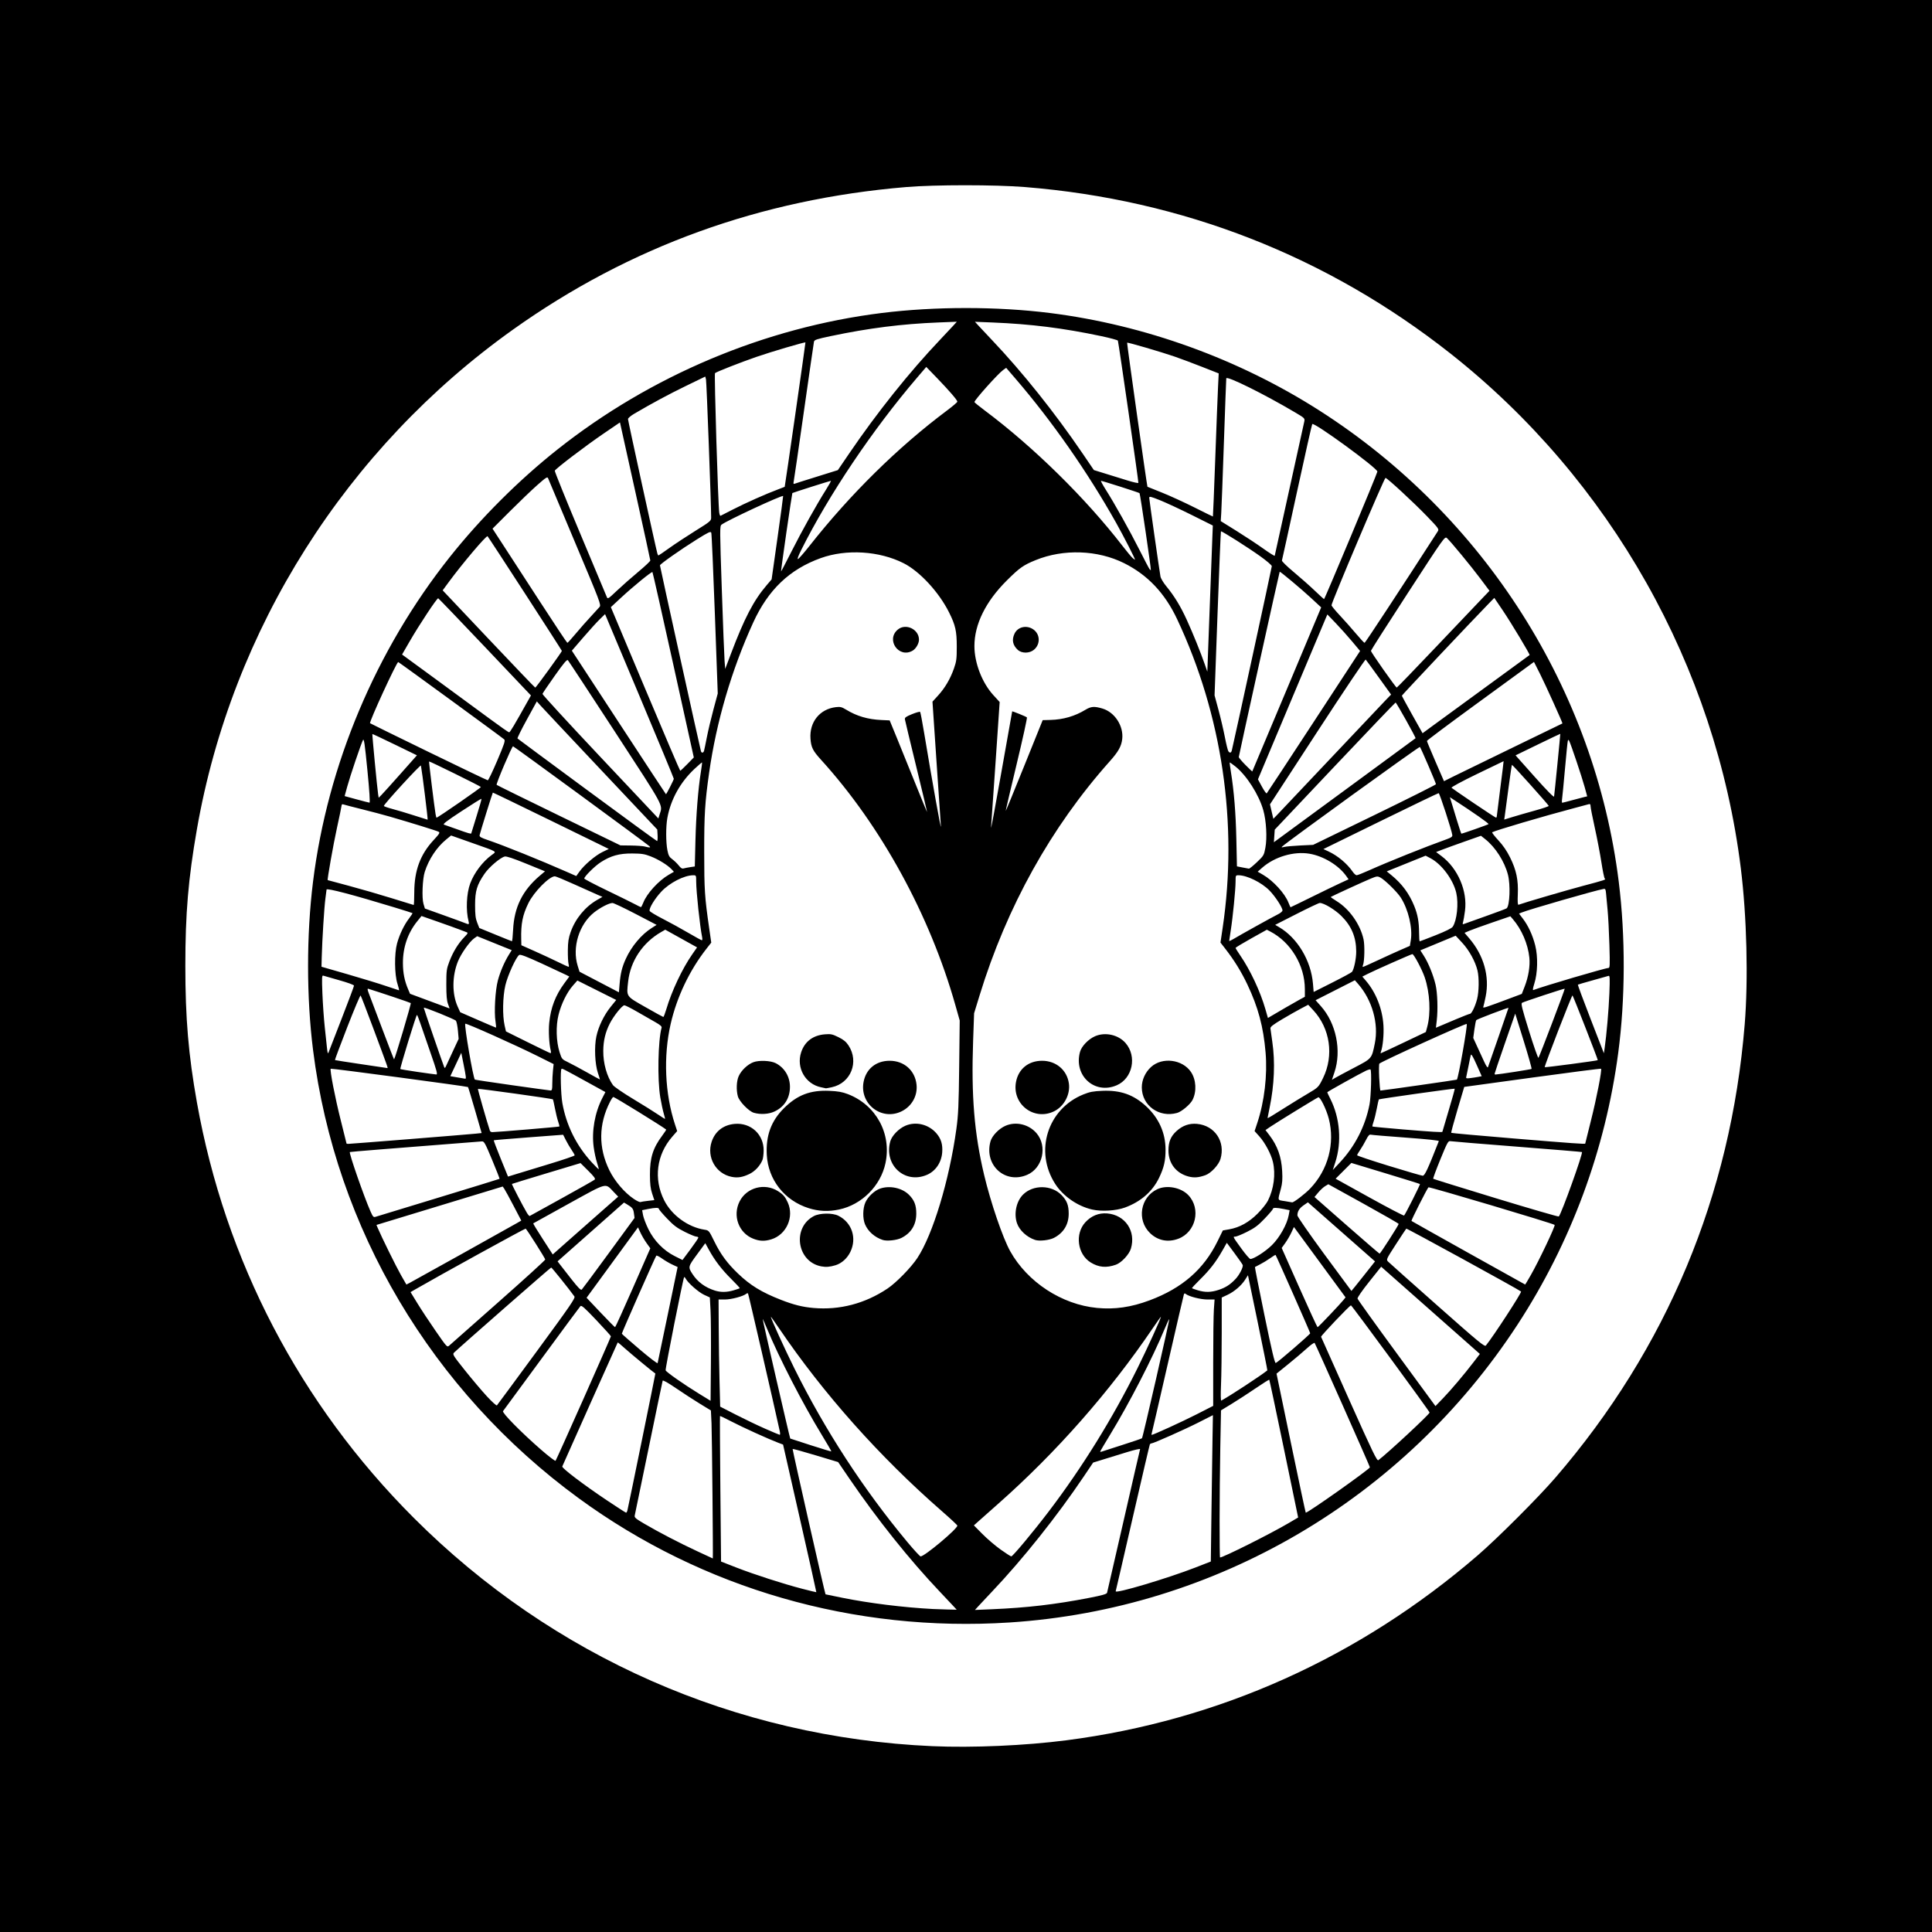 <?xml version="1.0" encoding="UTF-8" standalone="no"?>
<!-- Created with Inkscape (http://www.inkscape.org/) -->
<svg
   xmlns:svg="http://www.w3.org/2000/svg"
   xmlns="http://www.w3.org/2000/svg"
   version="1.0"
   width="688"
   height="688"
   id="svg4739">
  <rect width="100%" height="100%" fill="#808080" stroke="none"/>
  <defs
     id="defs4742" />
  <rect
     width="688"
     height="688"
     x="0"
     y="0"
     id="rect4752"
     style="opacity:1;fill:#000000;fill-opacity:1;fill-rule:nonzero;stroke:#000000;stroke-width:0;stroke-linecap:round;stroke-linejoin:miter;stroke-miterlimit:4;stroke-dasharray:none;stroke-opacity:1" />
  <path
     d="M 332.002,621.823 C 262.04,618.732 196.856,590.038 147.362,540.544 C 106.79,499.972 80.181,448.987 70.116,392.537 C 67.11,375.676 66,362.571 66,343.947 C 66,325.295 67.048,312.907 70.11,295.357 C 82.565,223.976 123.296,159.622 182.825,117.269 C 224.237,87.806 270.749,70.961 322.701,66.611 C 332.948,65.753 354.324,65.755 365.027,66.615 C 421.18,71.125 472.577,91.234 516.49,125.873 C 573.496,170.84 610.985,237.293 619.921,309.213 C 622.051,326.357 622.606,348.78 621.299,364.825 C 616.344,425.618 593.567,480.167 553.935,526.158 C 547.842,533.229 533.246,547.825 526.171,553.924 C 484.029,590.245 434.148,612.672 379.832,619.72 C 365.157,621.624 346.279,622.454 332.002,621.823 z M 359.523,577.776 C 432.986,573.025 499.925,533.766 540.417,471.685 C 559.432,442.532 571.693,409.441 576.261,374.949 C 578.808,355.716 578.876,333.519 576.448,313.987 C 567.964,245.751 528.669,183.85 469.989,146.284 C 441.244,127.881 407.679,115.717 373.919,111.466 C 355.167,109.105 332.952,109.102 313.999,111.458 C 272.369,116.634 231.74,133.734 198.509,160.065 C 184.708,171.001 171.146,184.549 160.167,198.368 C 133.858,231.482 116.648,272.344 111.471,313.987 C 109.114,332.937 109.117,355.129 111.477,373.907 C 119.468,437.485 153.746,495.301 206.138,533.572 C 250.231,565.781 304.257,581.35 359.523,577.776 z M 332.191,572.98 C 321.773,572.435 309.444,570.904 299.925,568.975 C 296.689,568.319 294.011,567.769 293.975,567.752 C 293.789,567.663 282.123,516.122 282.259,515.987 C 282.347,515.899 286.028,516.913 290.44,518.241 L 298.461,520.654 L 302.477,526.538 C 312.432,541.121 323.875,555.436 334.646,566.782 C 336.532,568.769 338.664,571.032 339.384,571.812 L 340.692,573.23 L 337.485,573.16 C 335.722,573.121 333.34,573.04 332.191,572.98 z M 348.515,571.856 C 349.245,571.052 351.386,568.769 353.272,566.782 C 364.196,555.276 376.422,539.935 385.939,525.794 L 389.279,520.831 L 392.907,519.714 C 394.902,519.099 398.699,517.929 401.343,517.114 C 403.988,516.299 406.083,515.823 406,516.056 C 405.917,516.288 403.276,527.753 400.131,541.533 C 396.986,555.312 394.331,566.863 394.231,567.201 C 394.093,567.665 392.538,568.109 387.889,569.011 C 375.825,571.353 365.742,572.532 353.26,573.061 L 347.186,573.318 L 348.515,571.856 z M 285.69,565.778 C 278.924,564.028 268.544,560.676 262.121,558.169 L 256.774,556.081 L 256.525,530.234 C 256.389,516.018 256.332,504.332 256.4,504.265 C 256.467,504.197 258.311,505.077 260.498,506.219 C 264.387,508.25 273.753,512.504 277.148,513.782 L 278.857,514.425 L 284.819,540.68 C 288.099,555.12 290.747,566.962 290.703,566.995 C 290.66,567.028 288.404,566.481 285.69,565.778 z M 397.308,566.646 C 397.392,566.405 400.122,554.604 403.374,540.423 C 406.627,526.242 409.375,514.498 409.482,514.325 C 409.589,514.152 409.834,514.011 410.027,514.011 C 410.731,514.011 421.895,509.046 426.841,506.532 L 431.927,503.948 L 431.786,512.301 C 431.708,516.895 431.54,528.622 431.412,538.361 L 431.18,556.067 L 425.815,558.159 C 415.823,562.056 396.95,567.675 397.308,566.646 z M 248.298,552.408 C 242.118,549.548 234.676,545.681 229.382,542.579 C 226.364,540.81 225.868,540.382 226.031,539.689 C 226.136,539.242 228.381,528.37 231.02,515.529 C 233.659,502.689 235.889,491.965 235.976,491.698 C 236.079,491.385 237.784,492.339 240.793,494.393 C 243.355,496.142 247.185,498.63 249.305,499.922 L 253.158,502.271 L 253.379,506.907 C 253.55,510.496 253.972,555.102 253.834,554.981 C 253.816,554.966 251.326,553.808 248.298,552.408 z M 434.306,541.595 C 434.306,534.426 434.419,522.638 434.557,515.401 L 434.808,502.241 L 438.638,499.907 C 440.744,498.623 444.575,496.134 447.152,494.375 C 449.728,492.616 451.909,491.25 451.999,491.339 C 452.088,491.428 454.438,502.502 457.22,515.948 L 462.28,540.394 L 458.827,542.425 C 452.323,546.25 435.589,554.629 434.454,554.629 C 434.372,554.629 434.306,548.764 434.306,541.595 z M 323.036,549.03 C 307.453,530.306 293.775,509.271 282.862,487.25 C 279.326,480.113 274.491,469.502 274.491,468.878 C 274.491,468.772 275.818,470.641 277.439,473.032 C 293.249,496.347 313.295,518.851 335.513,538.229 C 338.488,540.824 340.922,543.099 340.922,543.285 C 340.922,544.469 329.251,554.249 327.839,554.249 C 327.586,554.249 325.425,551.901 323.036,549.03 z M 356.296,551.786 C 354.417,550.441 351.513,547.959 349.843,546.271 L 346.806,543.202 L 348.158,541.988 C 348.902,541.32 352.233,538.365 355.561,535.422 C 376.18,517.182 395.136,495.648 410.479,473.032 C 412.1,470.641 413.427,468.772 413.427,468.878 C 413.427,469.502 408.593,480.113 405.056,487.25 C 396.223,505.076 385.323,522.665 373.417,538.306 C 367.898,545.556 360.645,554.252 360.126,554.24 C 359.899,554.235 358.176,553.131 356.296,551.786 z M 216.027,534.217 C 207.752,528.675 199.987,522.776 200.23,522.216 C 201.449,519.401 219.906,478.123 219.977,478.052 C 220.031,477.998 221.264,479.026 222.717,480.335 C 224.71,482.13 232.881,488.87 233.377,489.128 C 233.443,489.163 223.909,535.876 223.436,537.831 C 223.323,538.301 223.105,538.682 222.952,538.677 C 222.8,538.673 219.683,536.666 216.027,534.217 z M 459.723,513.922 L 454.582,489.162 L 458.774,485.771 C 461.08,483.905 464.063,481.378 465.405,480.154 C 466.746,478.93 467.978,478.064 468.144,478.229 C 468.441,478.526 487.83,522.147 487.83,522.518 C 487.83,523.128 465.829,538.698 464.988,538.683 C 464.92,538.682 462.551,527.539 459.723,513.922 z M 192.65,516.229 C 185.557,510.05 178.683,503.072 179.134,502.508 C 179.334,502.258 185.511,493.854 192.859,483.832 C 200.208,473.811 206.433,465.391 206.693,465.123 C 207.074,464.729 208.168,465.694 212.358,470.115 C 215.213,473.13 217.55,475.719 217.55,475.869 C 217.55,476.272 198.173,519.844 197.837,520.196 C 197.679,520.361 195.345,518.576 192.65,516.229 z M 480.419,498.384 C 474.995,486.266 470.507,476.215 470.444,476.048 C 470.317,475.712 480.641,464.852 481.088,464.852 C 481.397,464.852 509.088,502.595 509.088,503.016 C 509.088,503.617 494.448,517.236 490.858,519.974 C 490.361,520.353 488.893,517.318 480.419,498.384 z M 288.726,514.657 C 284.759,513.381 281.467,512.311 281.41,512.279 C 281.266,512.199 271.5,469.807 271.602,469.704 C 271.647,469.658 272.337,471.195 273.136,473.12 C 277.505,483.655 285.811,499.779 292.61,510.923 C 294.567,514.131 296.116,516.805 296.053,516.866 C 295.99,516.927 292.693,515.933 288.726,514.657 z M 391.79,516.91 C 391.79,516.79 393.382,514.081 395.328,510.891 C 402.107,499.778 410.419,483.642 414.783,473.12 C 415.581,471.195 416.296,469.681 416.37,469.756 C 416.569,469.955 406.979,511.878 406.668,512.173 C 406.523,512.31 403.33,513.4 399.572,514.594 C 395.814,515.789 392.525,516.848 392.264,516.948 C 392.003,517.048 391.79,517.031 391.79,516.91 z M 272.403,508.74 C 269.689,507.543 264.991,505.292 261.964,503.739 L 256.46,500.915 L 256.226,491.804 C 256.098,486.793 255.97,478.209 255.942,472.729 L 255.89,462.764 L 258.18,462.764 C 260.382,462.764 264.632,461.637 265.674,460.777 C 265.94,460.558 266.255,460.475 266.373,460.594 C 266.533,460.753 275.69,500.486 277.7,509.74 C 277.847,510.419 277.826,510.961 277.653,510.945 C 277.48,510.929 275.117,509.937 272.403,508.74 z M 410.165,510.31 C 410.278,509.945 412.855,498.798 415.891,485.541 C 418.927,472.283 421.496,461.203 421.599,460.918 C 421.732,460.555 421.927,460.516 422.258,460.789 C 423.35,461.69 427.552,462.764 429.985,462.764 L 432.521,462.764 L 432.275,466.239 C 432.139,468.15 432.028,476.672 432.028,485.177 L 432.028,500.64 L 425.981,503.725 C 420.968,506.282 410.701,510.974 410.118,510.974 C 410.031,510.974 410.052,510.675 410.165,510.31 z M 173.388,497.239 C 171.592,495.294 168.079,491.14 165.582,488.008 C 161.344,482.695 161.083,482.272 161.679,481.691 C 163.784,479.638 196.045,451.376 196.283,451.376 C 196.515,451.376 202.495,458.82 204.546,461.662 C 204.956,462.23 203.208,464.781 191.134,481.235 C 183.498,491.641 177.116,500.295 176.952,500.466 C 176.787,500.636 175.184,499.184 173.388,497.239 z M 497.37,481.894 C 489.776,471.539 483.502,462.785 483.427,462.441 C 483.347,462.077 485.08,459.57 487.567,456.452 L 491.844,451.088 L 508.153,465.501 C 517.123,473.428 525.031,480.418 525.726,481.033 L 526.989,482.152 L 524.813,484.993 C 521.375,489.481 516.724,494.979 513.834,497.971 L 511.176,500.722 L 497.37,481.894 z M 248.863,496.268 C 243.506,492.98 237.282,488.62 237.038,487.984 C 236.855,487.508 243.274,455.174 243.626,454.795 C 243.722,454.693 243.982,454.949 244.204,455.365 C 245.025,456.904 248.792,460.201 250.754,461.099 L 252.778,462.026 L 253.028,466.666 C 253.166,469.217 253.225,477.499 253.161,485.07 L 253.043,498.834 L 248.863,496.268 z M 434.813,493.133 C 434.952,489.935 435.065,481.635 435.065,474.689 L 435.065,462.061 L 437.058,461.131 C 439.52,459.983 442.073,457.798 443.402,455.702 L 444.409,454.115 L 447.914,471.015 C 449.841,480.309 451.369,487.955 451.309,488.004 C 449.112,489.797 437.854,497.182 434.908,498.762 C 434.701,498.873 434.663,496.608 434.813,493.133 z M 227.799,480.538 C 224.354,477.607 221.491,475.093 221.436,474.951 C 221.353,474.736 233.078,448.18 233.701,447.171 C 233.812,446.991 234.719,447.429 235.715,448.145 C 236.712,448.861 238.378,449.841 239.418,450.323 L 241.31,451.2 L 237.805,468.085 C 235.877,477.373 234.247,485.172 234.182,485.419 C 234.116,485.665 231.244,483.468 227.799,480.538 z M 450.299,468.436 C 448.358,459.018 446.827,451.262 446.896,451.201 C 446.966,451.14 447.791,450.706 448.731,450.238 C 449.67,449.77 451.267,448.798 452.279,448.078 C 453.292,447.358 454.173,446.823 454.237,446.889 C 454.511,447.172 466.572,474.447 466.572,474.783 C 466.572,475.176 455.126,485.061 454.309,485.375 C 453.956,485.51 452.895,481.028 450.299,468.436 z M 155.184,474.033 C 152.963,470.83 150.033,466.392 148.672,464.17 L 146.199,460.13 L 147.805,459.2 C 156.169,454.355 186.986,437.399 187.193,437.528 C 187.611,437.786 194.116,448.044 194.163,448.518 C 194.186,448.75 186.688,455.574 177.501,463.682 C 168.315,471.791 160.444,478.747 160.01,479.141 C 159.224,479.854 159.21,479.839 155.184,474.033 z M 511.82,464.875 C 502.571,456.686 494.684,449.658 494.294,449.257 C 493.6,448.544 493.658,448.417 497.067,443.148 C 498.981,440.189 500.656,437.659 500.79,437.528 C 500.965,437.355 540.817,459.191 541.661,459.922 C 542,460.216 531.784,475.903 529.146,479.141 C 528.694,479.696 526.794,478.132 511.82,464.875 z M 213.846,467.388 L 208.883,462.142 L 218.041,449.606 L 227.2,437.07 L 228.084,438.98 C 228.571,440.03 229.557,441.708 230.276,442.708 L 231.583,444.527 L 225.421,458.568 C 222.031,466.291 219.157,472.615 219.033,472.622 C 218.91,472.628 216.575,470.273 213.846,467.388 z M 462.699,458.523 L 456.419,444.411 L 457.684,442.65 C 458.38,441.682 459.36,440.002 459.863,438.918 L 460.776,436.947 L 469.968,449.472 L 479.16,461.998 L 478.465,462.88 C 477.325,464.328 469.437,472.629 469.2,472.632 C 469.079,472.633 466.154,466.284 462.699,458.523 z M 289.675,465.777 C 285.775,465.436 282.631,464.65 278.116,462.887 C 271.191,460.181 267.199,457.737 262.771,453.491 C 258.945,449.822 256.626,446.668 254.362,442.055 C 252.453,438.165 252.441,438.151 250.847,437.901 C 244.989,436.983 239.206,432.762 236.523,427.445 C 232.685,419.844 233.791,411.192 239.423,404.754 L 241.147,402.784 L 240.365,400.412 C 236.762,389.479 236.189,376.166 238.827,364.636 C 241.025,355.028 245.548,345.533 251.602,337.817 L 253.284,335.673 L 252.527,330.415 C 250.945,319.433 250.783,316.943 250.774,303.519 C 250.765,289.954 251.021,285.815 252.519,275.238 C 255.1,257.015 260.536,238.49 268.244,221.645 C 273.573,209.997 281.187,202.738 292.261,198.748 C 301.411,195.451 313.125,196.176 321.808,200.577 C 327.55,203.487 334.386,210.897 337.981,218.107 C 340.242,222.643 340.711,224.726 340.713,230.255 C 340.715,234.631 340.6,235.516 339.702,238.073 C 338.403,241.772 336.495,245.013 334.024,247.716 L 332.062,249.862 L 333.471,270.807 C 334.246,282.326 334.962,292.861 335.062,294.218 C 335.23,296.491 331.936,278.148 329.096,261.003 C 328.439,257.036 327.795,253.666 327.664,253.514 C 327.533,253.362 326.235,253.722 324.779,254.314 C 322.618,255.192 322.152,255.53 322.242,256.155 C 322.303,256.575 324.123,264.158 326.286,273.006 C 328.449,281.854 330.185,289.13 330.144,289.175 C 330.102,289.219 328.237,284.692 325.998,279.115 C 323.76,273.538 320.778,266.177 319.373,262.757 L 316.817,256.54 L 313.902,256.406 C 309.044,256.184 305.122,255.034 301.321,252.719 C 299.743,251.757 299.235,251.633 297.649,251.821 C 291.922,252.5 288.198,257.131 288.622,263.05 C 288.843,266.142 289.441,267.335 292.404,270.595 C 313.708,294.036 331.111,325.809 340.181,357.821 L 341.764,363.409 L 341.574,379.776 C 341.412,393.659 341.26,397.036 340.573,402.027 C 338.063,420.267 332.199,439.645 326.655,448.019 C 324.414,451.404 319.16,456.778 316.058,458.857 C 308.061,464.217 299.008,466.592 289.675,465.777 z M 297.522,450.562 C 299.702,449.903 301.681,448.135 302.801,445.847 C 305.219,440.903 303.378,435.335 298.528,432.926 C 296.424,431.881 291.925,431.945 289.829,433.05 C 281.988,437.183 283.77,449.329 292.457,450.964 C 294.122,451.278 295.522,451.167 297.522,450.562 z M 274.61,441.357 C 280.029,439.726 282.883,433.402 280.536,428.227 C 279.597,426.157 278.91,425.359 277.042,424.173 C 272.299,421.159 265.897,422.867 263.388,427.816 C 260.796,432.925 263.055,439.089 268.263,441.123 C 270.506,441.999 272.262,442.063 274.61,441.357 z M 321.025,440.827 C 324.498,439.056 326.271,436.154 326.293,432.206 C 326.309,429.204 325.609,427.39 323.693,425.474 C 321.247,423.028 316.886,422.083 313.446,423.255 C 311.444,423.936 309.071,426.156 308.167,428.194 C 307.22,430.328 307.165,433.93 308.047,436.002 C 309.124,438.53 311.494,440.618 314.347,441.554 C 315.851,442.047 319.389,441.662 321.025,440.827 z M 298.824,430.712 C 306.892,429.002 313.614,422.28 315.324,414.212 C 317.554,403.693 311.989,393.49 301.908,389.616 C 299.942,388.861 298.439,388.595 295.369,388.458 C 288.569,388.156 283.941,389.917 279.198,394.613 C 274.623,399.143 272.691,404.376 273.057,411.242 C 273.53,420.102 279.339,427.502 287.967,430.234 C 291.534,431.364 295.025,431.518 298.824,430.712 z M 266.832,418.085 C 268.827,417.14 270.687,415.142 271.53,413.035 C 271.739,412.514 271.925,411.043 271.942,409.767 C 272.022,403.984 267.38,399.704 261.597,400.229 C 257.581,400.593 254.655,402.872 253.417,406.599 C 251.58,412.131 254.928,417.98 260.57,419.091 C 262.692,419.51 264.405,419.234 266.832,418.085 z M 330.104,418.363 C 333.177,417.038 335.256,413.975 335.528,410.374 C 335.741,407.551 335.131,405.53 333.485,403.607 C 330.727,400.386 326.175,399.267 322.411,400.886 C 320.041,401.905 317.597,404.435 317.038,406.448 C 314.694,414.888 322.23,421.76 330.104,418.363 z M 275.82,395.808 C 279.358,394.135 281.307,391.018 281.307,387.032 C 281.307,383.422 279.396,380.236 276.257,378.613 C 274.448,377.677 270.283,377.496 268.269,378.265 C 266.212,379.051 263.995,381.155 263.064,383.206 C 262.269,384.956 262.134,388.158 262.759,390.413 C 263.274,392.266 266.674,395.76 268.464,396.275 C 270.841,396.959 273.779,396.772 275.82,395.808 z M 321.109,395.729 C 324.714,393.932 326.794,390.206 326.388,386.27 C 325.866,381.215 321.973,377.749 316.817,377.749 C 311.968,377.749 308.405,380.64 307.524,385.289 C 306.033,393.148 314.001,399.271 321.109,395.729 z M 296.205,387.172 C 302.994,385.723 306.025,378.118 302.147,372.263 C 301.287,370.965 300.401,370.241 298.567,369.338 C 296.398,368.27 295.867,368.159 293.745,368.329 C 289.515,368.669 286.573,370.894 285.304,374.712 C 283.467,380.244 286.814,386.09 292.457,387.205 C 293.328,387.378 294.075,387.537 294.117,387.56 C 294.159,387.583 295.099,387.409 296.205,387.172 z M 325.009,231.695 C 326.187,230.999 327.257,229.14 327.257,227.787 C 327.257,224.072 322.528,221.829 319.705,224.205 C 315.366,227.856 320.128,234.578 325.009,231.695 z M 390.651,465.762 C 378.107,464.558 365.905,456.59 359.749,445.582 C 357.093,440.832 352.803,428.276 350.444,418.35 C 346.945,403.622 345.842,390.188 346.533,370.709 L 346.883,360.839 L 348.832,354.486 C 358.525,322.878 374.274,294.565 395.238,271.057 C 398.254,267.676 399.327,265.758 399.629,263.205 C 400.18,258.552 396.985,253.618 392.575,252.313 C 389.686,251.458 388.526,251.545 386.517,252.768 C 382.776,255.046 378.603,256.254 374.056,256.375 L 371.309,256.447 L 364.77,272.662 C 361.173,281.58 358.19,288.836 358.141,288.787 C 358.092,288.738 359.835,281.279 362.014,272.212 C 364.194,263.145 365.849,255.608 365.692,255.464 C 365.371,255.167 360.543,253.202 360.447,253.329 C 360.413,253.374 358.661,263.233 356.552,275.238 C 354.444,287.243 352.809,295.955 352.92,294.598 C 353.031,293.241 353.767,282.65 354.555,271.062 L 355.989,249.994 L 353.733,247.527 C 349.73,243.149 346.996,236.063 346.996,230.065 C 346.996,222.315 351.01,214.194 358.54,206.707 C 363.091,202.183 364.407,201.254 368.789,199.467 C 378.735,195.412 390.873,195.833 400.331,200.561 C 408.693,204.742 414.834,211.237 419.194,220.513 C 435.219,254.609 440.918,293.247 435.4,330.406 L 434.621,335.656 L 436.298,337.809 C 439.488,341.902 442.029,346.011 444.191,350.569 C 448.049,358.705 449.903,365.616 450.682,374.777 C 451.369,382.855 450.271,392.235 447.745,399.847 L 446.768,402.793 L 448.448,404.66 C 450.491,406.934 452.645,410.983 453.296,413.775 C 454.309,418.125 453.631,423.364 451.508,427.585 C 451.001,428.592 449.358,430.65 447.856,432.157 C 444.756,435.268 441.421,437.118 437.748,437.765 L 435.465,438.167 L 433.57,442.028 C 428.655,452.042 420.989,458.712 409.411,463.049 C 402.813,465.521 396.961,466.367 390.651,465.762 z M 397.378,450.372 C 399.356,449.669 402.1,446.726 402.727,444.632 C 404.591,438.408 400.679,432.625 394.255,432.11 C 391.296,431.872 388.623,432.956 386.508,435.251 C 382.712,439.369 383.674,446.647 388.4,449.569 C 391.25,451.331 393.989,451.576 397.378,450.372 z M 375.304,440.822 C 378.732,439.057 380.571,436.049 380.573,432.206 C 380.574,429.202 379.932,427.534 378.011,425.558 C 374.457,421.899 367.89,421.829 364.307,425.412 C 361.921,427.798 360.992,432.176 362.15,435.577 C 363.023,438.14 365.672,440.583 368.631,441.554 C 370.14,442.048 373.677,441.661 375.304,440.822 z M 419.601,441.127 C 425.854,438.788 427.777,430.457 423.183,425.61 C 420.573,422.856 415.492,421.89 412.096,423.502 C 406.064,426.364 404.738,434.447 409.535,439.11 C 412.286,441.783 415.908,442.509 419.601,441.127 z M 400.566,430.026 C 406.191,427.974 410.365,424.356 412.731,419.48 C 414.506,415.822 415.094,413.236 415.06,409.239 C 415.01,403.348 412.637,398.104 408.141,393.948 C 403.668,389.815 399.019,388.175 392.549,388.45 C 389.282,388.589 388.069,388.819 385.823,389.724 C 373.025,394.886 368.274,410.004 375.793,421.638 C 378.61,425.996 383.719,429.532 388.918,430.721 C 392.247,431.482 397.418,431.173 400.566,430.026 z M 365.787,418.363 C 371.33,415.972 373.082,408.179 369.117,403.548 C 366.411,400.386 361.829,399.279 358.095,400.886 C 355.724,401.905 353.28,404.435 352.721,406.448 C 350.378,414.888 357.913,421.76 365.787,418.363 z M 429.265,418.488 C 431.244,417.782 433.988,414.835 434.614,412.745 C 436.462,406.578 432.61,400.799 426.269,400.224 C 423.534,399.976 421.162,400.799 419.004,402.745 C 416.928,404.616 416.103,406.579 416.093,409.671 C 416.078,414.24 418.767,417.762 423.173,418.944 C 425.184,419.484 426.82,419.362 429.265,418.488 z M 375.425,395.713 C 378.949,393.957 381.178,389.747 380.645,385.856 C 379.989,381.07 376.079,377.749 371.101,377.749 C 366.258,377.749 362.689,380.64 361.81,385.275 C 360.307,393.2 368.249,399.289 375.425,395.713 z M 419.168,396.326 C 420.771,395.881 423.83,393.316 424.651,391.729 C 426.204,388.725 425.972,384.472 424.104,381.722 C 421.064,377.245 413.913,376.344 409.93,379.935 C 407.849,381.811 406.601,384.548 406.606,387.222 C 406.621,393.677 412.74,398.112 419.168,396.326 z M 397.674,386.476 C 403.338,384.033 404.969,376.16 400.795,371.406 C 398.226,368.481 393.587,367.448 389.982,368.999 C 387.611,370.018 385.167,372.548 384.608,374.561 C 382.26,383.018 389.784,389.88 397.674,386.476 z M 368.214,231.369 C 370.577,229.381 370.429,225.792 367.913,224.1 C 365.538,222.501 362.431,223.225 361.283,225.645 C 360.245,227.832 360.622,229.74 362.422,231.408 C 363.86,232.741 366.606,232.722 368.214,231.369 z M 254.562,459.575 C 251.062,458.465 248.407,456.497 246.572,453.653 C 244.988,451.198 245.017,451.077 248.205,446.734 L 251.157,442.713 L 252.443,445.052 C 254.542,448.866 256.98,452.054 260.381,455.432 C 262.143,457.182 263.518,458.676 263.438,458.752 C 263.358,458.828 262.365,459.164 261.231,459.498 C 258.801,460.215 256.66,460.24 254.562,459.575 z M 426.524,459.474 C 425.48,459.156 424.558,458.829 424.475,458.749 C 424.392,458.669 425.695,457.255 427.369,455.608 C 430.827,452.206 432.975,449.43 435.281,445.383 L 436.878,442.581 L 439.603,446.255 C 441.102,448.275 442.419,450.165 442.53,450.454 C 442.808,451.177 441.394,453.964 440.001,455.44 C 438.103,457.453 436.519,458.482 434.033,459.315 C 431.283,460.238 429.17,460.282 426.524,459.474 z M 203.315,455.302 C 201.436,452.905 199.597,450.545 199.228,450.057 L 198.558,449.17 L 210.387,438.706 L 222.216,428.242 L 223.204,428.828 C 225.212,430.019 225.525,430.417 225.743,432.058 L 225.964,433.724 L 216.798,446.251 C 211.757,453.141 207.429,458.977 207.181,459.219 C 206.837,459.557 205.93,458.638 203.315,455.302 z M 471.602,446.65 C 466.33,439.47 462.017,433.251 462.017,432.83 C 462.017,431.39 462.698,430.275 464.226,429.217 L 465.754,428.158 L 477.705,438.676 L 489.656,449.195 L 485.488,454.461 C 483.195,457.357 481.29,459.722 481.253,459.716 C 481.217,459.71 476.874,453.83 471.602,446.65 z M 142.776,454.048 C 141.105,451.128 135.812,440.389 134.494,437.244 L 134.06,436.209 L 137.18,435.259 C 138.896,434.737 149.012,431.659 159.66,428.419 L 179.02,422.528 L 179.589,423.353 C 179.902,423.808 181.39,426.537 182.896,429.419 L 185.633,434.659 L 184.034,435.583 C 181.403,437.104 147.231,456.147 145.925,456.82 L 144.718,457.442 L 142.776,454.048 z M 522.944,446.192 C 511.879,440.012 502.74,434.878 502.635,434.783 C 502.463,434.626 508.097,423.475 508.683,422.812 C 508.928,422.535 553.016,435.662 553.617,436.191 C 553.967,436.499 548.047,448.973 545.144,454.046 C 544.073,455.918 543.166,457.445 543.13,457.439 C 543.093,457.433 534.01,452.372 522.944,446.192 z M 240.295,447.323 C 236.336,445.342 232.917,441.847 230.891,437.71 C 230.022,435.935 229.167,433.69 228.991,432.721 L 228.672,430.959 L 230.766,430.538 C 233.371,430.015 234.632,430.003 234.632,430.502 C 234.632,430.713 235.939,432.253 237.537,433.925 C 239.903,436.402 241.071,437.281 243.839,438.666 C 245.708,439.602 247.561,440.367 247.957,440.367 C 248.354,440.367 248.678,440.537 248.678,440.744 C 248.678,440.952 247.409,442.826 245.859,444.909 L 243.041,448.696 L 240.295,447.323 z M 442.088,444.653 C 438.941,440.308 438.971,440.367 439.93,440.367 C 440.343,440.367 442.211,439.602 444.08,438.666 C 446.848,437.281 448.015,436.402 450.382,433.925 C 451.979,432.253 453.286,430.713 453.286,430.502 C 453.286,430.003 454.548,430.015 457.152,430.538 L 459.247,430.959 L 458.927,432.721 C 458.337,435.976 455.692,440.696 452.941,443.404 C 450.622,445.687 446.472,448.35 445.261,448.331 C 444.977,448.327 443.549,446.672 442.088,444.653 z M 193.289,441.248 C 191.341,438.239 189.811,435.721 189.888,435.653 C 189.965,435.586 195.643,432.439 202.506,428.662 C 216.635,420.884 215.402,421.204 218.563,424.488 L 220.145,426.132 L 213.628,431.87 C 210.044,435.026 204.798,439.659 201.971,442.164 L 196.83,446.72 L 193.289,441.248 z M 479.577,436.353 L 468.097,426.269 L 469.446,424.655 C 470.188,423.767 471.298,422.744 471.912,422.381 L 473.029,421.721 L 485.555,428.646 C 492.443,432.455 498.08,435.696 498.08,435.848 C 498.08,436.265 491.552,446.441 491.287,446.439 C 491.16,446.437 485.891,441.899 479.577,436.353 z M 131.931,431.375 C 129.643,426.209 124.194,410.545 124.584,410.252 C 124.705,410.16 138.831,409.021 171.574,406.463 C 172.405,406.398 172.713,406.949 175.246,413.033 C 176.768,416.685 177.961,419.725 177.899,419.787 C 177.836,419.85 168.07,422.857 156.196,426.47 C 144.321,430.083 134.224,433.162 133.757,433.311 C 133.004,433.551 132.799,433.335 131.931,431.375 z M 532.706,426.705 C 520.537,423 510.49,419.878 510.38,419.768 C 510.271,419.659 511.408,416.563 512.909,412.89 C 515.359,406.894 515.72,406.229 516.444,406.379 C 516.887,406.471 527.585,407.351 540.216,408.336 C 552.848,409.321 563.254,410.184 563.342,410.254 C 563.809,410.626 555.983,432.407 555.097,433.204 C 554.951,433.335 544.875,430.411 532.706,426.705 z M 187.646,431.923 C 186.231,429.556 182.17,421.716 182.303,421.608 C 182.376,421.548 187.901,419.854 194.581,417.843 L 206.725,414.186 L 209.478,416.921 C 211.616,419.044 212.126,419.752 211.759,420.085 C 211.499,420.321 206.247,423.296 200.088,426.696 C 193.929,430.096 188.776,432.941 188.637,433.019 C 188.499,433.096 188.053,432.603 187.646,431.923 z M 487.697,426.439 L 475.623,419.745 L 478.428,416.94 L 481.233,414.134 L 493.358,417.807 C 500.026,419.826 505.563,421.553 505.662,421.644 C 505.824,421.793 500.576,432.207 500.01,432.859 C 499.879,433.01 494.339,430.12 487.697,426.439 z M 225.712,426.948 C 222.37,424.695 218.927,420.665 217.008,416.759 C 213.045,408.694 213.141,400.298 217.287,392.252 C 217.744,391.365 218.249,390.639 218.409,390.639 C 218.869,390.639 235.591,400.953 237.229,402.246 C 237.3,402.303 236.679,403.258 235.848,404.37 C 232.513,408.837 231.427,412.288 231.45,418.35 C 231.463,421.683 231.649,423.266 232.237,425.045 L 233.007,427.375 L 230.757,427.629 C 229.52,427.769 228.305,427.961 228.058,428.056 C 227.812,428.15 226.755,427.652 225.712,426.948 z M 457.523,427.73 C 454.814,427.297 454.947,427.724 456.137,423.285 C 456.647,421.382 456.751,419.949 456.591,417.021 C 456.309,411.887 454.928,408.032 451.99,404.183 L 450.65,402.428 L 452.253,401.33 C 454.447,399.826 468.769,391.026 469.444,390.767 C 470.11,390.511 472.337,395.032 473.2,398.393 C 475.456,407.17 472.944,416.587 466.572,423.244 C 464.707,425.193 460.631,428.305 460.124,428.167 C 460.017,428.138 458.847,427.941 457.523,427.73 z M 178.299,412.587 C 176.864,409.063 175.756,406.128 175.836,406.065 C 175.917,406.002 181.508,405.532 188.261,405.02 L 200.538,404.09 L 201.503,406 C 202.034,407.051 202.957,408.625 203.556,409.498 C 204.154,410.37 204.643,411.239 204.643,411.428 C 204.643,411.617 200.586,413 195.628,414.502 C 190.669,416.005 185.329,417.63 183.761,418.114 L 180.909,418.995 L 178.299,412.587 z M 494.572,415.175 C 488.363,413.267 483.281,411.567 483.279,411.396 C 483.277,411.225 483.765,410.37 484.363,409.498 C 484.961,408.625 485.908,407.005 486.467,405.898 C 487.219,404.409 487.653,403.932 488.132,404.066 C 488.488,404.166 494.122,404.639 500.652,405.115 C 508.392,405.681 512.471,406.12 512.37,406.377 C 508.459,416.356 507.352,418.727 506.628,418.686 C 506.206,418.662 500.781,417.082 494.572,415.175 z M 210.721,413.905 C 205.234,407.937 201.646,400.693 200.251,392.769 C 199.714,389.718 199.494,381.11 199.941,380.663 C 200.183,380.421 200.466,380.565 209.831,385.723 L 215.588,388.894 L 214.506,391 C 211.821,396.221 210.657,402.786 211.41,408.446 C 211.654,410.274 212.185,412.776 212.591,414.007 C 212.997,415.237 213.275,416.298 213.21,416.364 C 213.144,416.429 212.024,415.323 210.721,413.905 z M 475.512,413.903 C 477.853,406.689 477.185,398.133 473.749,391.327 C 473.143,390.125 472.646,389.065 472.646,388.971 C 472.646,388.78 484.191,382.344 486.402,381.301 C 487.182,380.934 487.921,380.733 488.043,380.855 C 488.49,381.302 488.233,390.533 487.696,393.296 C 486.192,401.045 482.536,408.191 477.112,413.985 L 474.624,416.642 L 475.512,413.903 z M 123.407,407.239 C 123.407,407.183 122.483,403.468 121.352,398.983 C 119.337,390.987 117.389,380.966 117.775,380.581 C 117.962,380.393 166.324,386.846 166.654,387.102 C 166.742,387.171 167.871,390.885 169.163,395.355 L 171.512,403.483 L 169.382,403.71 C 166.747,403.992 124.923,407.341 124.044,407.341 C 123.694,407.341 123.407,407.295 123.407,407.239 z M 539.136,405.427 C 526.955,404.422 516.904,403.516 516.803,403.414 C 516.701,403.312 517.7,399.59 519.023,395.142 L 521.428,387.054 L 545.695,383.726 C 559.042,381.896 570.046,380.484 570.15,380.587 C 570.53,380.967 568.566,391.046 566.566,398.983 C 565.436,403.468 564.511,407.183 564.511,407.239 C 564.511,407.473 560.193,407.165 539.136,405.427 z M 174.468,402.691 C 173.526,399.937 170.076,387.878 170.196,387.758 C 170.38,387.574 196.632,391.232 196.877,391.476 C 196.967,391.567 197.305,393.032 197.628,394.733 C 197.95,396.433 198.467,398.54 198.776,399.415 C 199.084,400.29 199.269,401.075 199.186,401.158 C 199.047,401.296 176.872,403.159 175.307,403.164 C 174.935,403.165 174.557,402.952 174.468,402.691 z M 499.458,402.186 C 493.64,401.701 488.812,401.237 488.73,401.155 C 488.648,401.073 488.834,400.29 489.143,399.415 C 489.452,398.54 489.968,396.433 490.291,394.733 C 490.613,393.032 490.938,391.581 491.011,391.507 C 491.212,391.306 517.888,387.544 518.039,387.695 C 518.111,387.767 517.152,391.22 515.907,395.369 C 514.662,399.517 513.644,402.968 513.644,403.038 C 513.644,403.283 509.961,403.062 499.458,402.186 z M 234.253,396.836 C 232.896,395.909 228.916,393.424 225.408,391.314 C 221.901,389.204 218.692,387.001 218.278,386.419 C 216.109,383.373 214.779,378.652 214.828,374.173 C 214.867,370.579 215.579,367.598 217.134,364.517 C 218.492,361.827 221.556,357.992 222.347,357.992 C 222.666,357.992 224.749,359.048 226.977,360.338 C 229.204,361.628 232.095,363.283 233.401,364.016 C 235.047,364.94 235.725,365.531 235.607,365.941 C 234.323,370.432 234.06,384.556 235.144,390.828 C 235.505,392.916 236.05,395.465 236.354,396.492 C 236.658,397.519 236.865,398.396 236.814,398.441 C 236.762,398.485 235.61,397.763 234.253,396.836 z M 451.388,398.132 C 451.388,398.044 451.721,396.365 452.129,394.4 C 453.797,386.355 454.128,378.117 453.071,370.948 C 452.744,368.729 452.445,366.592 452.407,366.199 C 452.355,365.664 453.402,364.852 456.567,362.972 C 458.894,361.59 461.937,359.862 463.33,359.131 L 465.861,357.803 L 467.658,359.738 C 473.665,366.209 475.072,375.85 471.177,383.84 C 469.556,387.165 469.473,387.249 465.613,389.516 C 463.74,390.616 460.413,392.655 458.221,394.046 C 452.937,397.399 451.388,398.325 451.388,398.132 z M 182.29,386.44 C 175.111,385.422 169.175,384.527 169.1,384.451 C 168.48,383.832 165.248,364.994 165.686,364.556 C 165.973,364.269 183.514,372.116 191.503,376.105 L 197.153,378.927 L 196.913,381.232 C 196.78,382.5 196.672,384.623 196.672,385.949 C 196.672,388.007 196.574,388.356 196.007,388.326 C 195.642,388.306 189.469,387.457 182.29,386.44 z M 491.14,383.711 C 491.02,381.153 491.05,378.929 491.206,378.768 C 491.975,377.977 521.989,364.341 522.307,364.639 C 522.689,364.997 519.342,383.928 518.801,384.469 C 518.686,384.584 492.319,388.353 491.587,388.359 C 491.462,388.36 491.26,386.268 491.14,383.711 z M 209.009,381.876 C 206.503,380.464 203.468,378.835 202.263,378.257 C 200.127,377.231 200.054,377.145 199.279,374.717 C 198.055,370.885 197.899,365.394 198.899,361.39 C 199.877,357.473 201.872,353.408 204.006,350.983 L 205.603,349.168 L 212.523,352.632 L 219.444,356.096 L 217.523,358.468 C 215.095,361.467 213.131,365.51 212.372,369.074 C 211.588,372.755 211.85,378.945 212.923,382.094 C 213.349,383.345 213.668,384.385 213.631,384.405 C 213.594,384.426 211.514,383.287 209.009,381.876 z M 475.206,381.859 C 477.804,374.114 475.811,364.398 470.373,358.297 L 468.49,356.185 L 475.486,352.628 L 482.481,349.072 L 483.641,350.4 C 488.653,356.143 491.008,364.519 489.585,371.544 C 488.472,377.037 488.587,376.901 482.24,380.217 C 479.155,381.829 476.109,383.46 475.47,383.843 L 474.307,384.539 L 475.206,381.859 z M 162.857,383.666 L 160.36,383.236 L 162.313,379.076 L 164.267,374.915 L 165.095,379.076 C 166.001,383.625 166.064,384.208 165.639,384.14 C 165.482,384.116 164.23,383.902 162.857,383.666 z M 522.145,383.487 C 522.244,383.14 522.603,381.405 522.944,379.63 C 523.285,377.855 523.656,376.082 523.77,375.689 C 523.913,375.193 524.537,376.236 525.813,379.106 L 527.65,383.236 L 526.436,383.477 C 525.768,383.609 524.489,383.807 523.594,383.917 C 522.205,384.088 521.992,384.024 522.145,383.487 z M 148.725,381.724 C 145.425,381.245 142.652,380.78 142.563,380.691 C 142.356,380.484 148.203,361.421 148.476,361.414 C 148.588,361.411 149.123,362.733 149.665,364.351 C 150.207,365.969 151.858,370.752 153.333,374.98 C 155.558,381.354 155.905,382.661 155.37,382.631 C 155.015,382.611 152.025,382.203 148.725,381.724 z M 532.24,382.382 C 532.237,382.226 533.888,377.341 535.909,371.527 L 539.583,360.956 L 542.604,370.688 C 544.266,376.041 545.524,380.522 545.4,380.647 C 545.226,380.821 533.92,382.583 532.529,382.653 C 532.373,382.66 532.242,382.539 532.24,382.382 z M 128.532,378.948 C 123.521,378.207 119.358,377.553 119.281,377.495 C 119.204,377.436 121.169,372.179 123.647,365.812 C 126.125,359.445 128.27,354.355 128.415,354.501 C 128.559,354.647 130.584,359.89 132.916,366.154 C 138.354,380.765 138.225,380.397 137.911,380.342 C 137.763,380.316 133.543,379.689 128.532,378.948 z M 158.182,380.01 C 157.534,378.403 150.835,358.928 150.903,358.851 C 151.141,358.582 161.982,362.974 162.361,363.493 C 162.609,363.831 162.927,365.423 163.069,367.029 L 163.328,369.95 L 161.293,374.316 C 160.174,376.717 159.068,379.108 158.835,379.63 C 158.511,380.355 158.357,380.445 158.182,380.01 z M 528.54,378.112 C 527.914,376.755 526.779,374.29 526.018,372.635 L 524.634,369.626 L 525.05,366.562 C 525.279,364.876 525.582,363.395 525.723,363.27 C 526.195,362.855 537.179,358.682 537.179,358.918 C 537.179,359.023 530.696,377.77 529.885,380.01 C 529.756,380.365 529.251,379.651 528.54,378.112 z M 550.078,380.035 C 550.051,379.322 559.767,354.241 559.978,354.477 C 560.302,354.838 569.124,377.433 568.981,377.534 C 568.669,377.757 550.085,380.215 550.078,380.035 z M 136.14,366.432 C 133.88,360.433 131.719,354.721 131.337,353.738 C 130.865,352.522 130.792,351.998 131.106,352.095 C 135.53,353.465 146.066,357.013 146.278,357.204 C 146.494,357.398 140.733,376.817 140.331,377.251 C 140.286,377.3 138.4,372.431 136.14,366.432 z M 544.518,367.208 C 541.967,359.004 541.565,357.37 542.032,357.093 C 542.712,356.69 557.069,351.951 557.208,352.085 C 557.358,352.23 548.186,376.361 547.852,376.698 C 547.691,376.861 546.191,372.59 544.518,367.208 z M 116.457,373.34 C 116.324,372.102 115.957,368.657 115.641,365.684 C 115.324,362.711 114.95,357.343 114.809,353.757 C 114.592,348.224 114.634,347.264 115.089,347.427 C 115.384,347.532 117.974,348.276 120.845,349.079 C 123.844,349.917 126.065,350.733 126.065,350.995 C 126.065,351.245 124.087,356.53 121.67,362.739 C 119.253,368.948 117.145,374.38 116.986,374.81 C 116.775,375.38 116.632,374.983 116.457,373.34 z M 187.951,371.152 L 180.179,367.293 L 179.701,365.205 C 178.893,361.678 179.017,354.903 179.964,350.88 C 180.805,347.307 183.801,340.747 184.908,340.057 C 185.325,339.797 187.544,340.648 193.043,343.177 C 197.201,345.09 201.083,346.903 201.669,347.206 L 202.734,347.757 L 200.991,350.122 C 197.799,354.455 196.119,358.84 195.581,364.246 C 195.291,367.16 195.541,371.812 196.108,374.031 C 196.254,374.605 196.228,375.061 196.048,375.043 C 195.869,375.026 192.225,373.275 187.951,371.152 z M 491.765,374.502 C 492.428,372.775 492.845,368.453 492.66,365.229 C 492.322,359.351 490.019,353.473 486.39,349.234 L 485.14,347.773 L 487.016,346.822 C 489.589,345.518 502.581,339.771 502.956,339.771 C 503.494,339.771 506.39,345.21 507.341,348.008 C 509.203,353.481 509.575,360.781 508.244,365.694 L 507.751,367.512 L 499.814,371.293 C 495.449,373.373 491.803,375.075 491.711,375.075 C 491.62,375.075 491.644,374.817 491.765,374.502 z M 566.445,362.922 C 563.855,356.239 561.805,350.716 561.89,350.648 C 561.974,350.58 564.35,349.884 567.168,349.103 C 569.987,348.321 572.533,347.605 572.827,347.511 C 573.279,347.368 573.322,348.339 573.108,353.797 C 572.878,359.654 572.098,368.637 571.419,373.27 L 571.154,375.072 L 566.445,362.922 z M 170.124,363.184 L 163.885,360.46 L 162.997,358.502 C 160.944,353.977 160.975,347.577 163.075,342.361 C 164.171,339.637 167.194,335.335 168.83,334.17 L 169.927,333.389 L 176.077,335.874 L 182.226,338.359 L 181.256,339.919 C 179.624,342.544 178.146,345.983 177.301,349.12 C 176.361,352.613 175.912,360.44 176.459,363.781 C 176.656,364.982 176.715,365.951 176.59,365.936 C 176.465,365.92 173.555,364.682 170.124,363.184 z M 511.639,363.412 C 512.094,359.466 511.896,353.534 511.213,350.642 C 510.402,347.209 508.659,342.908 507.073,340.428 L 505.794,338.428 L 512.083,335.821 L 518.373,333.214 L 520.702,335.722 C 523.172,338.38 525.378,342.389 526.146,345.614 C 526.76,348.194 526.686,353.202 525.994,355.821 C 525.308,358.419 524.043,361.029 523.469,361.029 C 523.245,361.029 520.985,361.909 518.447,362.985 C 515.91,364.06 513.273,365.175 512.588,365.462 L 511.343,365.984 L 511.639,363.412 z M 450.624,359.394 C 448.804,353.062 445.229,345.427 441.647,340.228 C 440.741,338.913 440,337.713 440,337.562 C 440,337.411 442.504,335.892 445.564,334.185 L 451.128,331.083 L 452.302,331.689 C 459.655,335.49 464.652,343.778 464.669,352.204 L 464.674,354.956 L 462.757,356 C 461.702,356.574 459.524,357.814 457.917,358.755 C 456.309,359.697 454.212,360.925 453.256,361.485 L 451.517,362.504 L 450.624,359.394 z M 229.831,358.638 C 222.815,354.641 223.082,355.036 223.685,349.55 C 224.488,342.227 228.863,335.676 235.482,331.884 L 236.901,331.071 L 242.566,334.221 L 248.231,337.371 L 246.536,339.805 C 242.952,344.951 239.214,352.864 237.272,359.416 C 236.823,360.93 236.345,362.16 236.209,362.149 C 236.072,362.139 233.202,360.559 229.831,358.638 z M 153.029,356.497 L 146.019,353.894 L 145.315,352.242 C 144.054,349.285 143.5,346.479 143.484,342.976 C 143.458,337.407 145.218,332.244 148.547,328.121 L 150.1,326.198 L 155.829,328.203 C 158.98,329.306 162.412,330.54 163.456,330.944 C 164.5,331.349 165.683,331.798 166.084,331.943 C 166.744,332.18 166.664,332.361 165.269,333.806 C 163.146,336.003 161.292,339.045 160.015,342.429 C 159.022,345.058 158.94,345.681 158.938,350.59 C 158.937,354.516 159.093,356.326 159.538,357.518 C 159.869,358.405 160.118,359.124 160.09,359.115 C 160.062,359.107 156.885,357.928 153.029,356.497 z M 528.212,358.546 C 528.33,358.239 528.71,356.588 529.057,354.875 C 530.505,347.73 528.396,340.224 523.248,334.198 L 521.531,332.188 L 523.224,331.463 C 524.156,331.063 527.829,329.738 531.387,328.518 L 537.856,326.299 L 538.679,327.246 C 541.865,330.915 544.115,336.133 544.615,341.013 C 544.921,343.999 544.3,347.824 542.943,351.314 L 541.924,353.935 L 537.939,355.43 C 528.648,358.914 527.99,359.125 528.212,358.546 z M 213.384,349.702 L 206.372,346.035 L 205.721,343.947 C 203.68,337.406 206.199,329.187 211.543,324.942 C 213.759,323.182 216.93,321.554 218.119,321.565 C 218.537,321.569 222.242,323.324 226.352,325.465 L 233.825,329.359 L 232.068,330.47 C 228.409,332.785 224.86,337.017 222.837,341.48 C 221.503,344.421 220.961,346.638 220.641,350.461 L 220.397,353.369 L 213.384,349.702 z M 467.56,350.321 C 466.875,342.089 462.038,334.007 455.497,330.167 L 454.102,329.348 L 461.754,325.449 C 465.963,323.305 469.665,321.55 469.982,321.55 C 471.456,321.551 475.38,323.911 477.658,326.166 C 481.283,329.756 482.939,333.711 482.959,338.83 C 482.969,341.332 482.22,344.988 481.475,346.076 C 481.317,346.308 478.176,348.016 474.495,349.872 L 467.803,353.247 L 467.56,350.321 z M 137.453,351.123 C 135.052,350.299 128.902,348.418 123.787,346.943 L 114.487,344.262 L 114.575,340.783 C 114.728,334.788 115.464,323.003 115.871,320.032 C 116.086,318.466 116.275,317.002 116.291,316.778 C 116.336,316.175 125.874,318.681 140.49,323.137 C 143.935,324.187 146.813,325.102 146.885,325.17 C 146.958,325.238 146.395,326.11 145.634,327.106 C 143.893,329.386 142.267,332.787 141.393,335.975 C 140.405,339.581 140.477,347.092 141.53,350.305 C 141.958,351.61 142.198,352.665 142.063,352.649 C 141.929,352.633 139.854,351.946 137.453,351.123 z M 546.367,350.334 C 547.573,346.592 547.723,340.726 546.715,336.713 C 545.789,333.029 544.24,329.668 542.295,327.12 L 540.94,325.346 L 541.812,324.978 C 544.297,323.929 568.089,317.078 571.09,316.548 C 571.662,316.447 571.809,316.726 571.926,318.134 C 572.004,319.073 572.25,321.721 572.474,324.018 C 572.698,326.314 572.989,331.909 573.121,336.45 C 573.34,343.958 573.305,344.706 572.737,344.706 C 571.656,344.706 549.662,351.18 546.036,352.566 C 545.753,352.674 545.872,351.869 546.367,350.334 z M 198.544,342.497 C 196.546,341.52 192.83,339.795 190.287,338.663 L 185.663,336.606 L 185.612,334.487 C 185.479,328.965 186.094,325.861 188.156,321.643 C 190.119,317.628 195.602,312.06 197.593,312.06 C 197.919,312.06 201.049,313.355 204.547,314.939 C 208.045,316.522 211.724,318.17 212.722,318.601 L 214.537,319.384 L 212.716,320.424 C 208.388,322.895 204.899,327.122 203.2,331.951 C 202.448,334.087 202.244,335.435 202.214,338.443 C 202.193,340.53 202.307,342.708 202.468,343.283 C 202.628,343.857 202.628,344.315 202.468,344.3 C 202.307,344.285 200.541,343.474 198.544,342.497 z M 485.373,343.662 C 485.914,342.383 486.036,336.656 485.568,334.505 C 484.414,329.2 480.567,323.731 476.012,320.919 C 474.781,320.159 473.827,319.483 473.893,319.418 C 474.106,319.205 486.054,313.726 488.299,312.812 C 490.267,312.01 490.575,311.977 491.513,312.467 C 493.148,313.322 497.533,317.617 498.824,319.629 C 501.522,323.833 503.099,330.522 502.4,334.793 L 502.066,336.837 L 498.839,338.239 C 497.064,339.011 493.363,340.696 490.615,341.984 C 487.866,343.272 485.499,344.327 485.354,344.327 C 485.21,344.327 485.218,344.028 485.373,343.662 z M 176.37,332.804 L 170.683,330.471 L 169.935,328.573 C 169.343,327.073 169.186,325.758 169.185,322.309 C 169.184,317.265 169.818,315.154 172.532,311.172 C 174.145,308.804 178.104,305.424 179.746,305.012 C 180.339,304.863 182.806,305.682 187.35,307.539 L 194.075,310.286 L 192.241,311.837 C 186.073,317.057 183.094,323.093 182.719,331.135 C 182.614,333.38 182.422,335.198 182.293,335.177 C 182.163,335.155 179.498,334.088 176.37,332.804 z M 437.722,335.06 C 437.722,334.932 437.974,333.25 438.281,331.321 C 439.012,326.728 440,316.724 440,313.905 C 440,311.73 440.023,311.68 441.044,311.684 C 444.067,311.696 449.254,314.25 452.062,317.109 C 454.098,319.182 456.703,323.164 456.703,324.204 C 456.703,324.554 455.959,325.177 454.964,325.66 C 453.237,326.499 441.874,332.805 439.146,334.439 C 438.363,334.907 437.722,335.187 437.722,335.06 z M 505.342,332.084 C 505.322,328.293 504.843,325.66 503.629,322.653 C 501.837,318.218 499.257,314.732 495.484,311.649 L 493.837,310.303 L 500.754,307.508 L 507.672,304.713 L 509.424,305.634 C 513.394,307.722 517.522,313.277 518.592,317.974 C 519.458,321.769 518.828,327.753 517.325,330.02 C 516.966,330.562 514.86,331.609 511.268,333.033 C 508.24,334.234 505.671,335.216 505.56,335.216 C 505.449,335.216 505.351,333.807 505.342,332.084 z M 245.067,332.169 C 242.564,330.701 238.499,328.469 236.034,327.208 C 233.569,325.947 231.461,324.679 231.35,324.39 C 231.027,323.546 233.124,320.065 235.475,317.544 C 238.431,314.372 243.636,311.697 246.875,311.684 C 247.895,311.68 247.919,311.73 247.919,313.905 C 247.919,317.52 249.234,329.828 250.043,333.792 C 250.161,334.367 250.113,334.836 249.938,334.836 C 249.762,334.836 247.571,333.636 245.067,332.169 z M 165.544,328.691 C 165.022,328.469 161.606,327.218 157.953,325.911 L 151.312,323.534 L 150.808,321.878 C 150.181,319.814 150.448,313.027 151.256,310.487 C 152.689,305.987 155.505,301.725 158.87,298.968 L 160.629,297.527 L 167.926,300.104 C 177.472,303.475 176.92,303.144 175.151,304.433 C 171.87,306.825 168.88,310.77 167.449,314.595 C 166.109,318.176 165.848,324.244 166.868,328.098 C 167.167,329.229 166.993,329.307 165.544,328.691 z M 521.01,328.352 C 521.162,327.847 521.468,326.057 521.691,324.374 C 522.625,317.317 519.171,309.251 513.338,304.868 L 511.408,303.418 L 513.57,302.578 C 514.759,302.116 518.353,300.813 521.557,299.683 L 527.383,297.629 L 528.902,298.832 C 532.538,301.712 535.776,306.779 536.991,311.491 C 537.922,315.098 537.648,322.438 536.545,323.449 C 536.372,323.608 533.07,324.853 529.208,326.216 C 525.345,327.58 521.858,328.825 521.46,328.983 C 520.83,329.232 520.771,329.149 521.01,328.352 z M 226.091,321.986 C 225.047,321.427 220.563,319.218 216.126,317.078 C 211.69,314.938 208.06,313.037 208.06,312.854 C 208.06,312.132 211.788,308.428 213.871,307.08 C 217.495,304.736 220.485,303.9 225.142,303.931 C 228.507,303.953 229.529,304.113 231.702,304.959 C 234.471,306.037 237.732,308.043 239.125,309.526 L 239.988,310.445 L 238.165,311.5 C 234.513,313.613 230.34,318.184 229.078,321.455 C 228.736,322.343 228.351,323.054 228.222,323.036 C 228.094,323.017 227.135,322.545 226.091,321.986 z M 458.84,321.455 C 457.574,318.172 453.406,313.613 449.722,311.482 L 447.866,310.408 L 449.532,308.952 C 453.956,305.089 460.74,303.089 466.288,304.012 C 471.261,304.841 476.666,308.107 479.386,311.929 L 480.238,313.126 L 477.106,314.575 C 475.384,315.373 470.765,317.61 466.843,319.547 C 462.921,321.484 459.655,323.069 459.587,323.069 C 459.519,323.069 459.183,322.343 458.84,321.455 z M 139.351,319.818 C 135.071,318.489 128.238,316.512 124.167,315.425 C 120.095,314.338 116.736,313.435 116.702,313.419 C 116.47,313.306 118.712,300.641 119.998,294.801 C 120.858,290.897 121.586,287.371 121.617,286.965 C 121.654,286.469 121.863,286.301 122.254,286.451 C 122.574,286.574 125.514,287.338 128.787,288.149 C 132.061,288.961 136.588,290.16 138.848,290.814 C 146.321,292.978 155.473,295.814 156.164,296.18 C 156.763,296.497 156.549,296.857 154.351,299.232 C 149.677,304.28 147.556,310.009 147.529,317.659 C 147.52,320.217 147.427,322.292 147.323,322.271 C 147.218,322.251 143.631,321.146 139.351,319.818 z M 540.503,318.435 C 540.715,313.361 539.984,309.865 537.771,305.383 C 536.611,303.032 535.275,301.076 533.578,299.243 C 532.208,297.763 531.219,296.475 531.381,296.381 C 532.53,295.709 549.616,290.669 560.525,287.785 C 563.031,287.122 565.379,286.494 565.745,286.388 C 566.242,286.244 566.409,286.417 566.409,287.077 C 566.409,287.561 567.09,291.032 567.923,294.789 C 568.755,298.547 569.816,304.098 570.281,307.125 C 570.746,310.152 571.279,312.736 571.466,312.867 C 571.999,313.24 571.595,313.376 563.752,315.458 C 557.843,317.027 542.703,321.458 540.752,322.189 C 540.465,322.296 540.389,321.154 540.503,318.435 z M 201.796,310.46 C 192.424,306.334 179.254,301.025 173.849,299.196 C 171.224,298.308 170.69,297.995 170.794,297.403 C 170.936,296.587 175.358,282.369 175.507,282.251 C 175.56,282.208 184.873,286.706 196.203,292.246 L 216.803,302.318 L 214.571,303.39 C 212.049,304.6 208.056,307.993 206.352,310.374 L 205.213,311.965 L 201.796,310.46 z M 481.721,310.447 C 479.728,307.541 476.368,304.723 473.08,303.199 L 471.276,302.363 L 491.606,292.403 C 502.787,286.924 512.106,282.444 512.315,282.447 C 512.672,282.452 517.037,295.861 517.183,297.4 C 517.233,297.936 516.777,298.282 515.352,298.792 C 507.715,301.521 494.251,306.916 487.437,309.978 C 485.354,310.914 483.406,311.68 483.109,311.68 C 482.811,311.68 482.187,311.125 481.721,310.447 z M 241.702,308.202 C 241.158,307.505 240.128,306.508 239.413,305.986 C 238.33,305.195 238.041,304.662 237.668,302.776 C 237.103,299.918 237.093,294.357 237.647,291.299 C 238.847,284.69 242.248,278.548 247.353,273.773 C 248.751,272.465 249.943,271.448 250.002,271.513 C 250.061,271.578 249.876,273.075 249.592,274.838 C 248.614,280.912 247.875,290.255 247.651,299.394 L 247.427,308.556 L 245.869,308.784 C 245.013,308.91 243.948,309.115 243.502,309.24 C 242.888,309.413 242.454,309.163 241.702,308.202 z M 442.425,308.904 L 440.485,308.522 L 440.273,298.808 C 440.069,289.482 439.441,281.743 438.33,274.858 C 438.044,273.084 437.853,271.583 437.905,271.524 C 437.958,271.465 438.847,272.085 439.88,272.902 C 443.881,276.064 448.292,282.962 449.87,288.524 C 450.942,292.3 451.276,298.381 450.607,301.932 C 450.111,304.563 450.007,304.74 447.609,307.02 C 446.243,308.32 444.954,309.361 444.745,309.334 C 444.536,309.307 443.492,309.113 442.425,308.904 z M 229.508,301.431 C 228.881,301.272 226.699,301.121 224.658,301.096 L 220.947,301.051 L 199.036,290.405 C 186.985,284.55 177.005,279.638 176.858,279.491 C 176.566,279.2 182.273,265.774 182.695,265.758 C 182.964,265.747 230.22,300.359 231.202,301.286 C 231.851,301.898 231.472,301.931 229.508,301.431 z M 456.513,301.523 C 457.96,300.052 505.416,265.729 505.643,265.989 C 506.028,266.43 511.368,278.841 511.357,279.268 C 511.352,279.452 501.507,284.387 489.48,290.233 L 467.611,300.862 L 463.011,301.083 C 460.481,301.205 457.898,301.441 457.272,301.607 C 456.502,301.811 456.256,301.784 456.513,301.523 z M 453.792,297.687 L 453.942,295.446 L 475.338,272.815 C 487.105,260.368 496.846,250.184 496.983,250.184 C 497.268,250.184 504.277,262.72 504.088,262.892 C 504.02,262.954 495.166,269.459 484.414,277.347 C 473.662,285.236 462.339,293.543 459.253,295.808 L 453.642,299.927 L 453.792,297.687 z M 209.107,281.352 C 195.59,271.381 184.422,263.115 184.289,262.982 C 184.157,262.85 185.65,259.823 187.608,256.257 L 191.167,249.773 L 192.496,251.267 C 193.227,252.088 202.878,262.357 213.944,274.086 L 234.063,295.411 L 234.177,297.472 C 234.239,298.605 234.154,299.521 233.987,299.506 C 233.82,299.492 222.624,291.322 209.107,281.352 z M 162.887,295.351 C 160.694,294.554 158.559,293.801 158.141,293.678 C 157.549,293.504 158.914,292.447 164.348,288.876 C 168.179,286.358 171.381,284.365 171.463,284.447 C 171.544,284.529 170.759,287.307 169.716,290.622 C 168.674,293.936 167.821,296.699 167.821,296.762 C 167.821,297.049 166.58,296.694 162.887,295.351 z M 518.853,292.225 C 518.078,289.668 517.19,286.746 516.879,285.733 L 516.313,283.89 L 517.351,284.565 C 524.993,289.54 530.308,293.264 530.071,293.479 C 529.817,293.71 520.811,296.876 520.41,296.876 C 520.329,296.876 519.629,294.783 518.853,292.225 z M 147.512,290.398 C 145.007,289.589 141.548,288.555 139.825,288.099 C 138.103,287.643 136.694,287.149 136.694,287.002 C 136.694,286.375 149.798,272.104 149.897,272.622 C 150.354,274.992 152.447,291.933 152.28,291.905 C 152.163,291.885 150.018,291.207 147.512,290.398 z M 535.868,290.475 C 535.979,289.715 536.562,285.364 537.164,280.805 C 537.765,276.246 538.326,272.447 538.41,272.363 C 538.559,272.214 551.311,286.434 551.52,286.983 C 551.578,287.136 549.358,287.886 546.585,288.651 C 543.813,289.416 540.222,290.45 538.605,290.949 L 535.665,291.857 L 535.868,290.475 z M 213.754,269.496 C 202.375,257.418 193.115,247.342 193.176,247.104 C 193.237,246.867 195.201,243.969 197.541,240.664 C 200.809,236.05 201.898,234.762 202.236,235.112 C 202.478,235.364 210.08,246.929 219.129,260.813 C 236.786,287.906 236.014,286.486 234.936,289.895 L 234.443,291.455 L 213.754,269.496 z M 452.848,289.01 L 452.252,286.436 L 469.145,260.505 C 478.435,246.242 486.172,234.712 486.338,234.881 C 486.503,235.051 488.605,237.923 491.007,241.263 L 495.376,247.337 L 493.18,249.615 C 491.972,250.867 483.246,260.092 473.789,270.113 C 464.332,280.135 455.886,289.066 455.019,289.959 L 453.443,291.584 L 452.848,289.01 z M 155.114,289.948 C 154.7,287.568 152.688,271.265 152.795,271.158 C 152.945,271.008 171.023,279.919 171.247,280.254 C 171.391,280.47 155.912,291.182 155.455,291.182 C 155.385,291.182 155.232,290.626 155.114,289.948 z M 524.842,286.01 C 520.666,283.186 517.094,280.723 516.903,280.537 C 516.697,280.338 520.404,278.332 525.969,275.631 C 531.147,273.118 535.412,271.062 535.447,271.062 C 535.483,271.062 534.953,275.376 534.27,280.647 C 533.588,285.919 533.023,290.446 533.016,290.707 C 533.009,290.968 532.876,291.173 532.719,291.163 C 532.562,291.153 529.018,288.834 524.842,286.01 z M 126.958,284.649 L 122.727,283.495 L 123.656,280.104 C 124.693,276.321 128.557,264.893 129.25,263.561 C 129.619,262.852 129.893,264.713 130.834,274.285 C 131.562,281.703 131.831,285.856 131.58,285.835 C 131.365,285.818 129.285,285.284 126.958,284.649 z M 556.275,284.444 C 556.392,283.661 556.858,278.835 557.309,273.72 C 557.761,268.604 558.211,264.163 558.309,263.85 C 558.468,263.344 558.523,263.344 558.803,263.85 C 559.36,264.857 563.302,276.601 564.275,280.151 L 565.217,283.588 L 564.2,283.822 C 563.64,283.95 561.697,284.463 559.881,284.961 C 558.066,285.459 556.464,285.867 556.322,285.867 C 556.179,285.867 556.158,285.226 556.275,284.444 z M 546.507,276.626 L 539.702,268.985 L 547.646,265.123 C 552.015,262.999 555.609,261.288 555.632,261.322 C 555.685,261.4 553.563,282.818 553.42,283.643 C 553.352,284.04 550.842,281.492 546.507,276.626 z M 134.648,282.795 C 134.327,280.762 132.484,261.477 132.602,261.386 C 132.66,261.341 136.254,263.03 140.589,265.139 L 148.47,268.975 L 142.748,275.428 C 139.601,278.977 136.537,282.378 135.939,282.984 L 134.852,284.088 L 134.648,282.795 z M 220.356,257.272 L 203.641,231.713 L 207.702,226.998 C 209.936,224.405 212.597,221.476 213.616,220.489 L 215.468,218.696 L 227.711,247.821 C 234.444,263.84 239.952,277.123 239.95,277.338 C 239.947,277.704 237.338,282.83 237.155,282.83 C 237.109,282.83 229.55,271.329 220.356,257.272 z M 449.392,280.157 L 447.966,277.531 L 459.581,249.907 C 465.969,234.714 471.531,221.501 471.94,220.545 L 472.683,218.807 L 475.633,221.874 C 477.256,223.56 479.878,226.487 481.461,228.377 L 484.339,231.814 L 467.845,257.037 C 458.773,270.91 451.231,282.378 451.085,282.521 C 450.938,282.665 450.177,281.601 449.392,280.157 z M 511.176,271.183 C 509.506,267.333 508.139,264.035 508.139,263.852 C 508.139,263.669 515.912,257.851 525.412,250.922 C 534.911,243.994 543.489,237.738 544.473,237.02 L 546.262,235.715 L 548.431,240.008 C 550.288,243.681 556.547,257.517 556.4,257.622 C 556.372,257.642 548.492,261.467 538.888,266.122 C 529.284,270.778 519.803,275.396 517.819,276.384 L 514.213,278.181 L 511.176,271.183 z M 152.637,267.778 C 141.258,262.237 131.875,257.633 131.786,257.545 C 131.384,257.155 141.228,235.759 141.809,235.759 C 142.021,235.759 178.793,262.595 179.547,263.3 C 179.994,263.717 179.613,264.88 177.08,270.837 C 175.433,274.711 173.914,277.875 173.705,277.867 C 173.497,277.859 164.016,273.319 152.637,267.778 z M 443.511,272.402 C 442.206,271.089 441.139,269.824 441.139,269.591 C 441.139,269.146 455.579,203.738 455.706,203.606 C 455.871,203.435 463.479,209.801 466.862,212.94 L 470.482,216.299 L 458.237,245.484 C 451.502,261.536 445.968,274.696 445.938,274.729 C 445.908,274.762 444.816,273.715 443.511,272.402 z M 229.782,245.335 L 217.529,216.214 L 221.103,212.897 C 225.482,208.833 232.065,203.459 232.341,203.722 C 232.453,203.828 235.813,218.725 239.808,236.825 L 247.072,269.734 L 244.754,272.106 C 243.479,273.411 242.346,274.474 242.235,274.468 C 242.125,274.462 236.521,261.352 229.782,245.335 z M 249.622,267.551 C 249.391,266.909 235.011,201.703 235.017,201.324 C 235.024,200.875 242.531,195.596 248.117,192.113 C 252.383,189.453 253.074,189.133 253.292,189.719 C 253.431,190.091 254.006,203.122 254.571,218.677 L 255.597,246.957 L 254.065,252.651 C 253.222,255.783 252.167,260.225 251.72,262.521 C 251.273,264.818 250.821,266.996 250.716,267.361 C 250.494,268.132 249.87,268.24 249.622,267.551 z M 437.444,267.551 C 437.239,267.29 436.676,265.027 436.192,262.521 C 435.708,260.016 434.682,255.641 433.913,252.8 L 432.515,247.634 L 433.578,218.499 C 434.163,202.475 434.706,189.3 434.786,189.22 C 435.011,188.994 444.279,194.865 448.811,198.104 C 451.058,199.711 452.899,201.291 452.902,201.615 C 452.905,202.064 439.701,262.898 438.673,267.171 C 438.443,268.126 438.001,268.262 437.444,267.551 z M 502.902,254.543 C 500.876,250.932 499.219,247.867 499.219,247.732 C 499.219,247.521 524.369,220.86 530.151,214.941 L 532.132,212.914 L 535.172,217.408 C 538.118,221.764 544.932,233.106 544.698,233.265 C 544.45,233.432 511.785,257.284 509.261,259.141 L 506.586,261.108 L 502.902,254.543 z M 174.643,256.146 C 171.193,253.598 162.701,247.366 155.774,242.298 L 143.179,233.083 L 145.859,228.442 C 149.318,222.453 155.64,212.904 156.047,213.055 C 156.22,213.12 163.721,220.931 172.717,230.413 L 189.073,247.655 L 188.205,249.204 C 183.014,258.475 181.622,260.81 181.297,260.796 C 181.089,260.787 178.094,258.695 174.643,256.146 z M 174.015,227.549 L 157.639,210.228 L 159.764,207.335 C 164.642,200.694 173.22,190.567 173.63,190.965 C 174.036,191.36 200.088,231.56 200.088,231.791 C 200.088,232.151 190.875,244.869 190.614,244.869 C 190.492,244.869 183.022,237.075 174.015,227.549 z M 492.662,238.502 C 490.203,235.01 488.193,231.982 488.194,231.773 C 488.194,231.564 494.114,222.29 501.348,211.165 C 514.303,191.239 514.512,190.946 515.261,191.615 C 516.562,192.777 523.82,201.574 527.197,206.084 L 530.418,210.384 L 527.808,213.107 C 526.373,214.604 518.994,222.363 511.411,230.349 C 503.829,238.335 497.513,244.865 497.378,244.86 C 497.242,244.855 495.12,241.994 492.662,238.502 z M 429.049,236.62 C 427.555,232.313 424.853,225.633 422.648,220.799 C 420.406,215.881 418.173,212.219 415.268,208.696 C 414.271,207.486 413.361,205.949 413.246,205.279 C 412.731,202.284 409.252,177.902 409.252,177.285 C 409.252,176.678 409.709,176.781 413.143,178.162 C 415.283,179.022 420.378,181.395 424.465,183.434 L 431.896,187.142 L 431.733,191.236 C 431.643,193.488 431.203,205.199 430.755,217.26 L 429.94,239.189 L 429.049,236.62 z M 258.027,235.37 C 257.906,233.809 257.461,222.368 257.04,209.946 C 256.311,188.464 256.306,187.334 256.936,186.843 C 258.825,185.373 278.501,176.223 278.883,176.637 C 278.93,176.688 278.026,183.389 276.873,191.529 L 274.777,206.328 L 273.037,208.365 C 268.356,213.844 265.091,220.112 260.255,232.903 L 258.249,238.209 L 258.027,235.37 z M 192.132,214.024 C 186.816,205.831 180.876,196.682 178.931,193.695 L 175.394,188.262 L 181.572,182.083 C 184.971,178.685 189.36,174.482 191.326,172.745 C 194.453,169.983 194.937,169.677 195.179,170.311 C 195.332,170.71 199.661,181.013 204.799,193.208 C 213.87,214.735 214.123,215.403 213.48,216.174 C 213.116,216.611 211.697,218.164 210.327,219.626 C 208.956,221.087 206.586,223.778 205.059,225.604 C 203.533,227.431 202.174,228.925 202.04,228.924 C 201.906,228.922 197.447,222.218 192.132,214.024 z M 482.848,225.604 C 481.315,223.778 478.734,220.869 477.113,219.141 C 475.491,217.413 474.164,215.79 474.163,215.535 C 474.159,214.486 492.984,170.084 493.393,170.177 C 494.143,170.348 503.465,178.969 508.111,183.788 C 512.288,188.12 512.512,188.431 512.016,189.2 C 499.324,208.887 486.169,228.926 485.938,228.926 C 485.771,228.926 484.38,227.431 482.848,225.604 z M 216.069,212.545 C 215.875,212.055 211.595,201.845 206.558,189.857 C 201.52,177.869 197.474,167.865 197.565,167.627 C 197.841,166.908 208.51,158.783 214.843,154.468 L 220.774,150.427 L 226.171,174.777 C 229.139,188.169 231.574,199.336 231.582,199.591 C 231.589,199.847 229.654,201.672 227.281,203.648 C 224.908,205.623 221.494,208.634 219.693,210.338 C 216.535,213.327 216.408,213.405 216.069,212.545 z M 468.157,210.304 C 466.419,208.639 463.051,205.657 460.672,203.676 C 458.293,201.696 456.418,199.862 456.504,199.601 C 456.591,199.34 459,188.365 461.858,175.212 C 464.717,162.058 467.167,151.17 467.304,151.015 C 467.975,150.255 490.478,166.675 490.493,167.936 C 490.5,168.519 471.754,213.351 471.507,213.34 C 471.403,213.336 469.895,211.97 468.157,210.304 z M 280.041,189.587 C 281.149,181.939 282.105,175.637 282.164,175.581 C 282.322,175.436 295.58,171.226 295.881,171.226 C 296.02,171.226 295.245,172.635 294.159,174.357 C 290.744,179.772 285.597,188.99 281.864,196.375 C 279.886,200.289 278.213,203.492 278.146,203.492 C 278.08,203.492 278.933,197.235 280.041,189.587 z M 409.353,202.647 C 409.141,202.381 407.502,199.26 405.711,195.71 C 402.286,188.923 397.084,179.628 393.76,174.357 C 392.673,172.635 391.914,171.227 392.072,171.228 C 392.579,171.232 405.563,175.382 405.798,175.615 C 406.026,175.841 409.994,202.832 409.828,203.027 C 409.779,203.084 409.566,202.913 409.353,202.647 z M 285.356,195.792 C 295.148,176.203 310.732,153.026 326.55,134.527 L 329.852,130.665 L 333.588,134.527 C 337.944,139.031 340.922,142.485 340.922,143.034 C 340.922,143.248 339.257,144.668 337.221,146.19 C 319.773,159.241 302.758,175.998 288.233,194.434 C 286.318,196.863 284.494,198.95 284.18,199.071 C 283.815,199.211 284.242,198.02 285.356,195.792 z M 403.263,198.652 C 402.846,198.287 401.251,196.365 399.718,194.382 C 386.58,177.382 368.066,159.182 350.697,146.19 C 348.662,144.668 346.998,143.315 347,143.183 C 347.011,142.437 355.415,133.05 357.226,131.76 L 358.308,130.99 L 361.494,134.69 C 374.652,149.97 387.309,168.095 397.494,186.243 C 400.254,191.163 404.42,199.317 404.172,199.317 C 404.089,199.317 403.68,199.018 403.263,198.652 z M 449.866,195.361 C 447.676,193.798 443.371,190.956 440.3,189.045 L 434.715,185.571 L 434.898,182.669 C 434.998,181.073 435.423,169.774 435.842,157.56 C 436.261,145.346 436.642,135.073 436.688,134.731 C 436.826,133.727 450.086,140.291 461.181,146.855 C 464.632,148.898 464.704,148.969 464.464,150.12 C 463.994,152.366 454.028,197.61 453.938,197.906 C 453.888,198.069 452.055,196.924 449.866,195.361 z M 234.099,197.134 C 233.661,195.716 223.624,149.777 223.631,149.225 C 223.635,148.902 224.618,148.063 225.814,147.36 C 232.209,143.6 238.196,140.38 244.312,137.412 L 251.145,134.097 L 251.407,135.104 C 251.621,135.93 253.279,180.393 253.244,184.368 C 253.234,185.48 252.892,185.764 247.634,189.033 C 244.554,190.948 240.377,193.704 238.351,195.156 C 236.324,196.609 234.585,197.798 234.485,197.798 C 234.385,197.798 234.212,197.499 234.099,197.134 z M 425.385,180.724 C 421.836,178.94 416.626,176.556 413.807,175.426 C 410.988,174.296 408.652,173.356 408.616,173.339 C 408.463,173.265 401.249,122.161 401.374,122.036 C 401.57,121.839 413.658,125.376 418.362,127.006 C 420.555,127.766 424.968,129.419 428.169,130.68 L 433.99,132.972 L 433.753,137.769 C 433.622,140.407 433.177,151.865 432.764,163.23 C 432.35,174.596 431.973,183.912 431.925,183.932 C 431.877,183.952 428.934,182.508 425.385,180.724 z M 256.125,182.543 C 255.72,179.847 254.298,133.187 254.612,132.884 C 255.078,132.432 263.516,129.119 269.371,127.089 C 274.515,125.305 286.63,121.735 286.825,121.945 C 286.901,122.028 279.634,172.619 279.439,173.362 C 279.432,173.389 278.358,173.804 277.053,174.284 C 273.009,175.774 265.385,179.166 261.028,181.415 C 258.738,182.596 256.74,183.617 256.589,183.682 C 256.437,183.748 256.229,183.235 256.125,182.543 z M 282.633,171.558 C 282.747,171.062 284.383,159.809 286.268,146.551 C 288.153,133.293 289.769,122.101 289.861,121.678 C 290.003,121.018 290.839,120.739 295.83,119.689 C 309.397,116.835 321.119,115.352 334.279,114.826 L 340.733,114.568 L 339.404,116.034 C 338.673,116.84 336.532,119.125 334.646,121.112 C 323.818,132.518 312.322,146.91 302.429,161.444 L 298.364,167.416 L 292.786,169.156 C 285.379,171.468 283.508,172.06 282.918,172.278 C 282.568,172.407 282.485,172.198 282.633,171.558 z M 401.66,171.144 C 399.676,170.531 396.138,169.437 393.797,168.713 L 389.541,167.396 L 385.483,161.434 C 375.597,146.911 364.098,132.515 353.272,121.112 C 351.386,119.125 349.245,116.844 348.515,116.043 L 347.186,114.586 L 353.449,114.84 C 367.111,115.393 378.639,116.839 392.122,119.69 C 395.332,120.369 398.016,121.096 398.086,121.306 C 398.358,122.117 405.498,171.664 405.385,171.953 C 405.32,172.121 403.643,171.757 401.66,171.144 z"
     id="path4750"
     style="fill:#ffffff" />
</svg>
